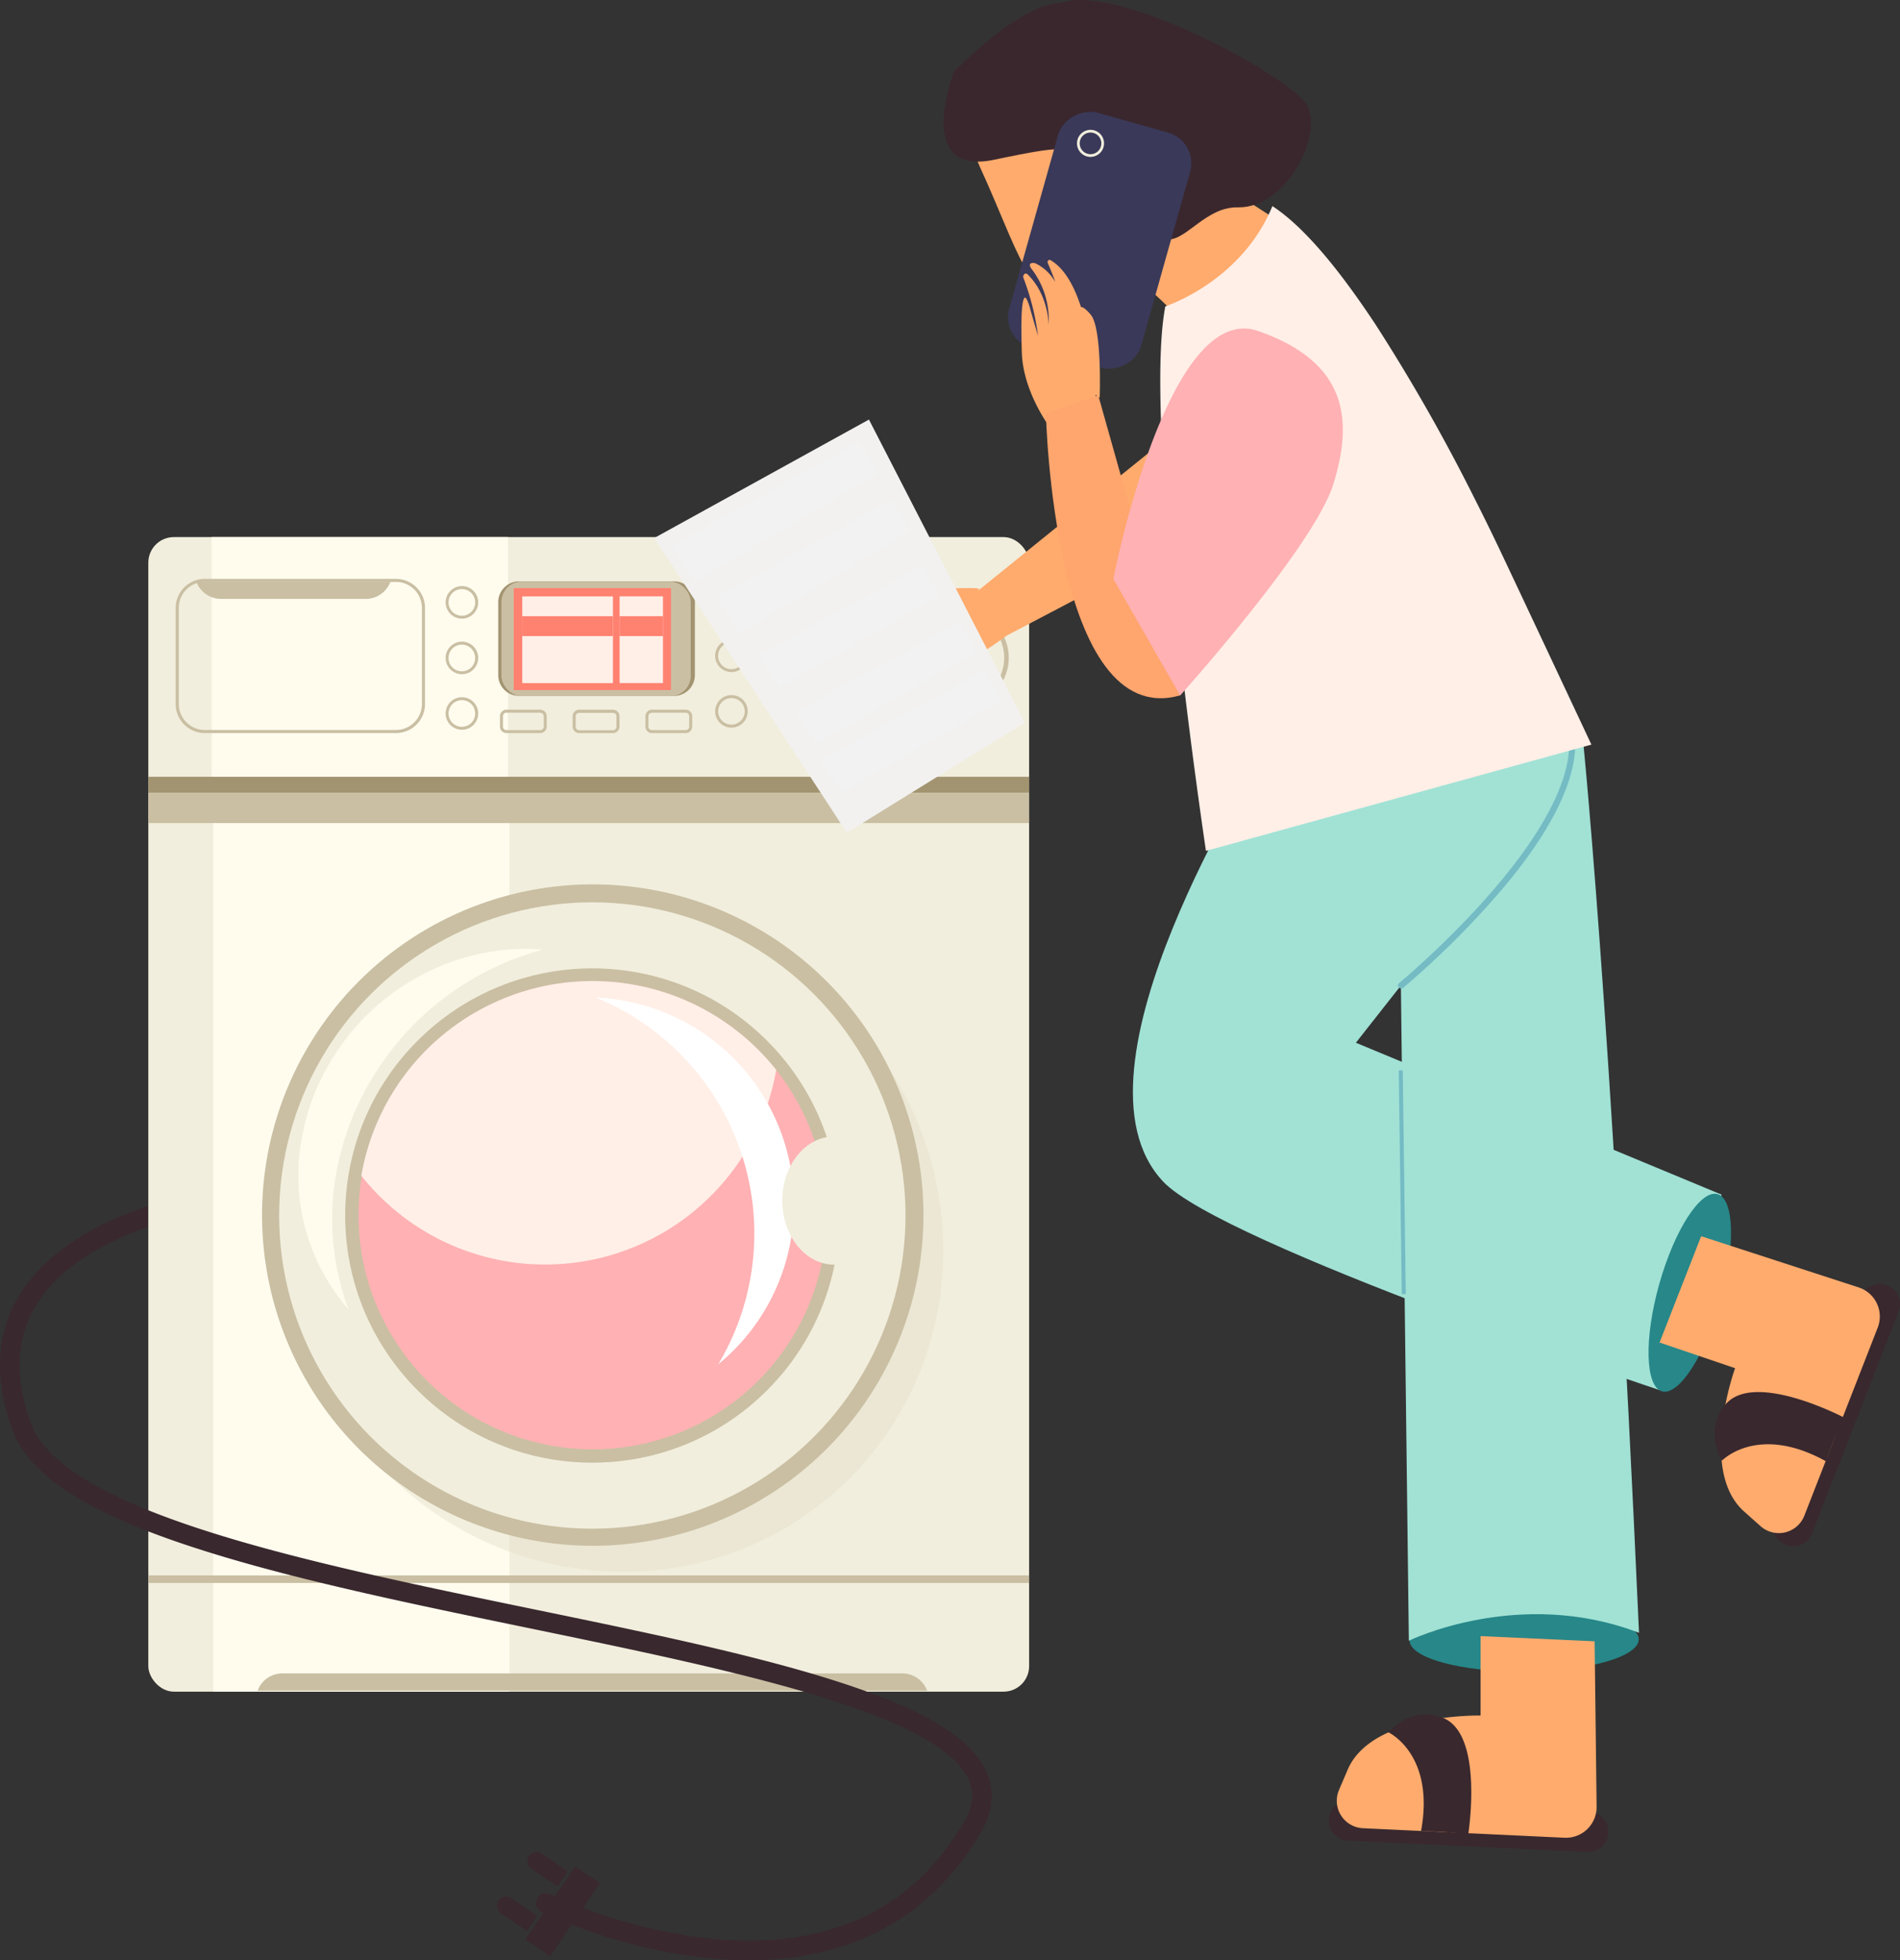 <svg xmlns="http://www.w3.org/2000/svg" viewBox="0 0 365.22 376.77"><rect x="0" y="0" width="365.22" height="376.77" fill="#333333" stroke="none"/><defs><style>.cls-1{isolation:isolate;}.cls-2{fill:#f1eedd;}.cls-3{fill:#fffcee;}.cls-4{fill:#a39471;}.cls-5{fill:#cabfa3;}.cls-6{fill:#ff8170;}.cls-7{fill:#ffefe7;}.cls-8{opacity:0.42;mix-blend-mode:multiply;}.cls-9{fill:#e2dec7;}.cls-10{fill:#ffb1b3;}.cls-11{fill:#fff;}.cls-12{fill:#39282e;}.cls-13{fill:#ffab6d;}.cls-14{fill:#a1e2d5;}.cls-15{fill:#278789;}.cls-16{fill:#74bbc4;}.cls-17{fill:#3a272e;}.cls-18{fill:#3a3959;}.cls-19{fill:#ffa56e;}.cls-20{fill:#f2f1f0;}.cls-21{fill:#f2f2f2;}</style></defs><g class="cls-1"><g id="objects"><rect class="cls-2" x="28.51" y="103.24" width="169.31" height="221.94" rx="4.91"/><rect class="cls-3" x="40.68" y="103.24" width="56.96" height="46.08"/><rect class="cls-4" x="28.51" y="149.32" width="169.3" height="3.07"/><rect class="cls-5" x="28.51" y="152.39" width="169.3" height="5.83"/><path class="cls-5" d="M76.1,140.92H39.37a5.6,5.6,0,0,1-5.6-5.59V116.86a5.6,5.6,0,0,1,5.6-5.59H76.1a5.6,5.6,0,0,1,5.6,5.59v18.47A5.6,5.6,0,0,1,76.1,140.92ZM39.37,111.85a5,5,0,0,0-5,5v18.47a5,5,0,0,0,5,5H76.1a5,5,0,0,0,5-5V116.86a5,5,0,0,0-5-5Z"/><path class="cls-5" d="M88.79,118.92a3.13,3.13,0,1,1,3.13-3.13A3.13,3.13,0,0,1,88.79,118.92Zm0-5.68a2.56,2.56,0,1,0,2.55,2.55A2.56,2.56,0,0,0,88.79,113.24Z"/><path class="cls-5" d="M88.79,129.6a3.13,3.13,0,1,1,3.13-3.13A3.13,3.13,0,0,1,88.79,129.6Zm0-5.68a2.56,2.56,0,1,0,2.55,2.55A2.56,2.56,0,0,0,88.79,123.92Z"/><path class="cls-5" d="M88.79,140.28a3.13,3.13,0,1,1,3.13-3.13A3.13,3.13,0,0,1,88.79,140.28Zm0-5.69a2.56,2.56,0,1,0,2.55,2.56A2.56,2.56,0,0,0,88.79,134.59Z"/><path class="cls-5" d="M140.6,118.51a3.13,3.13,0,1,1,3.13-3.13A3.13,3.13,0,0,1,140.6,118.51Zm0-5.68a2.56,2.56,0,1,0,2.55,2.55A2.56,2.56,0,0,0,140.6,112.83Z"/><path class="cls-5" d="M140.6,129.19a3.13,3.13,0,1,1,3.13-3.13A3.13,3.13,0,0,1,140.6,129.19Zm0-5.68a2.56,2.56,0,1,0,2.55,2.55A2.56,2.56,0,0,0,140.6,123.51Z"/><path class="cls-5" d="M140.6,139.87a3.13,3.13,0,1,1,3.13-3.13A3.13,3.13,0,0,1,140.6,139.87Zm0-5.68a2.55,2.55,0,1,0,2.55,2.55A2.56,2.56,0,0,0,140.6,134.19Z"/><path class="cls-4" d="M129.51,133.77H99.77a4,4,0,0,1-4-3.9V115.65a4,4,0,0,1,4-3.9h29.74a4,4,0,0,1,4.06,3.9v14.22A4,4,0,0,1,129.51,133.77Z"/><rect class="cls-5" x="96.39" y="111.8" width="36.38" height="22.02" rx="3.9"/><rect class="cls-6" x="98.75" y="113.05" width="30.23" height="19.6"/><rect class="cls-7" x="114.93" y="118.8" width="16.67" height="8.34" transform="translate(246.24 -0.3) rotate(90)"/><rect class="cls-7" x="100.77" y="114.25" width="16.67" height="17.43" transform="translate(232.07 13.87) rotate(90)"/><rect class="cls-6" x="121.36" y="116.19" width="3.82" height="8.34" transform="translate(243.63 -2.91) rotate(90)"/><rect class="cls-6" x="107.19" y="111.65" width="3.82" height="17.43" transform="translate(229.46 11.26) rotate(90)"/><path class="cls-5" d="M75.06,111.8a3.12,3.12,0,0,1-.18.42,5.05,5.05,0,0,1-4.56,2.91H42.48a5.08,5.08,0,0,1-4.57-2.91c-.06-.14-.12-.27-.17-.42Z"/><path class="cls-5" d="M103.84,140.92H97.35a1.25,1.25,0,0,1-1.25-1.25v-2a1.25,1.25,0,0,1,1.25-1.25h6.49a1.25,1.25,0,0,1,1.25,1.25v2A1.25,1.25,0,0,1,103.84,140.92ZM97.35,137a.67.67,0,0,0-.67.67v2a.67.67,0,0,0,.67.67h6.49a.68.68,0,0,0,.68-.67v-2a.68.68,0,0,0-.68-.67Z"/><path class="cls-5" d="M117.83,140.92h-6.5a1.25,1.25,0,0,1-1.25-1.25v-2a1.25,1.25,0,0,1,1.25-1.25h6.5a1.26,1.26,0,0,1,1.25,1.25v2A1.26,1.26,0,0,1,117.83,140.92Zm-6.5-3.89a.67.67,0,0,0-.67.67v2a.67.67,0,0,0,.67.67h6.5a.67.67,0,0,0,.67-.67v-2a.67.67,0,0,0-.67-.67Z"/><path class="cls-5" d="M131.81,140.92h-6.49a1.25,1.25,0,0,1-1.25-1.25v-2a1.25,1.25,0,0,1,1.25-1.25h6.49a1.25,1.25,0,0,1,1.25,1.25v2A1.25,1.25,0,0,1,131.81,140.92ZM125.32,137a.67.67,0,0,0-.68.67v2a.67.67,0,0,0,.68.67h6.49a.67.67,0,0,0,.67-.67v-2a.67.67,0,0,0-.67-.67Z"/><path class="cls-5" d="M160.34,135.73a9.3,9.3,0,0,1,0-18.59v.58a8.72,8.72,0,0,0,0,17.44Z"/><path class="cls-5" d="M183.07,135.73a9.3,9.3,0,1,1,0-18.59v.58a8.72,8.72,0,0,0,0,17.44Z"/><path class="cls-5" d="M184.3,135.73v-.57a8.72,8.72,0,0,0,0-17.44v-.58a9.3,9.3,0,1,1,0,18.59Z"/><rect class="cls-5" x="184.01" y="114.63" width="0.58" height="24.05"/><path class="cls-5" d="M161.37,135.73v-.57a8.72,8.72,0,0,0,0-17.44v-.58a9.3,9.3,0,1,1,0,18.59Z"/><rect class="cls-5" x="161.08" y="114.63" width="0.58" height="24.05"/><rect class="cls-3" x="40.97" y="158.23" width="56.95" height="166.96"/><path class="cls-5" d="M178.22,325H49.51a3.12,3.12,0,0,1,.18-.42,5.05,5.05,0,0,1,4.56-2.91H173.47a5.07,5.07,0,0,1,4.57,2.91C178.11,324.7,178.16,324.83,178.22,325Z"/><rect class="cls-5" x="28.51" y="302.83" width="169.3" height="1.46"/><g class="cls-8"><path class="cls-9" d="M157.47,189l8,9.19c23.05,26.54,20.67,66.36-5.32,88.93s-65.74,19.35-88.79-7.19l-8-9.19Z"/></g><path class="cls-5" d="M177.51,233.65a63.57,63.57,0,1,1-1.16-12.17A63.65,63.65,0,0,1,177.51,233.65Z"/><circle class="cls-2" cx="113.86" cy="233.65" r="60.2"/><circle class="cls-5" cx="113.86" cy="233.65" r="47.51" transform="translate(-131.87 148.95) rotate(-45)"/><path class="cls-10" d="M157.53,222.52a45,45,0,1,1-8.33-16.85A45.07,45.07,0,0,1,157.53,222.52Z"/><path class="cls-7" d="M149.2,205.67A45.08,45.08,0,0,1,69.45,226a45.08,45.08,0,0,1,79.75-20.34Z"/><path class="cls-11" d="M138.06,262.26a49,49,0,0,0-23.54-70.5,39.78,39.78,0,0,1,23.54,70.5Z"/><path class="cls-3" d="M104.35,182.54a54.82,54.82,0,0,0-32.2,23.73,53.22,53.22,0,0,0-7.66,20.08A49.4,49.4,0,0,0,67,251.71a39.13,39.13,0,0,1-9.09-32.32,43.3,43.3,0,0,1,6.22-16.3C73.14,188.81,89.05,181.29,104.35,182.54Z"/><ellipse class="cls-2" cx="160.34" cy="230.78" rx="9.97" ry="12.32"/><path class="cls-12" d="M189.64,340.66c-3-6.83-12.92-12.61-31.15-18.21-15.71-4.82-35.3-8.86-56.05-13.14-22.16-4.58-45.07-9.31-63-15.09C19.64,287.85,8.68,281.11,5.93,273.6c-3.18-8.66-2.87-16.25.93-22.57,4.69-7.82,13.9-12.5,21.56-15.19v-4c-8.45,2.8-19.2,8-24.76,17.25-4.42,7.34-4.84,16-1.25,25.8C5.64,283.67,17,291,38.27,297.79c18.15,5.84,41.16,10.59,63.41,15.18,38.74,8,78.81,16.27,84.53,29.2,1.13,2.55.82,5.25-1,8.24-10,16.95-26.35,24.43-48.57,22.26a101,101,0,0,1-31-8.6,1.88,1.88,0,0,0-1.67,3.36,103.13,103.13,0,0,0,32.25,9q3.9.38,7.61.38a57.1,57.1,0,0,0,20.27-3.45c10.22-3.85,18.43-10.92,24.39-21C190.88,348.26,191.27,344.34,189.64,340.66Z"/><path class="cls-12" d="M103.31,368.29l-5-3.4a1.75,1.75,0,0,0-2,2.89l5,3.41Z"/><path class="cls-12" d="M109.16,359.73l-5-3.4a1.75,1.75,0,1,0-2,2.89l5,3.4Z"/><rect class="cls-12" x="99.66" y="364.56" width="16.95" height="5.75" transform="translate(-256.21 249.3) rotate(-55.64)"/><polygon class="cls-13" points="187.02 114.34 243.69 68.55 251.64 91.64 191.16 123.41 187.02 114.34"/><path class="cls-13" d="M188,113.39s3-.8-10.72,0c-10.88.66-4.61,16.29,1.79,15.75s14.45-7,14.45-7Z"/><path class="cls-13" d="M173.61,114.41s-6.4,3.53-4.5,5.09a2.54,2.54,0,0,0,3.35.28s-4.27,1-2.78,3.44,4.42,1.15,4.42,1.15a1.66,1.66,0,0,0-1.86,1.81c.12,2.71,3.21,3,4.47,2.24S176.64,115,173.61,114.41Z"/><path class="cls-13" d="M183.31,113l-1.15-.14a3.7,3.7,0,0,0-3.44,1.52c-2.45,3.43-7.31,10.68-5,11.29C176.75,126.49,188.06,114.5,183.31,113Z"/><path class="cls-14" d="M242.18,144.54c.45,1.57-38.89,61.09-18.59,82.6,11.28,12,95.73,40.18,95.73,40.18l11.6-37.68-70.29-29.2,34-43.22-20.82-25.08-33-2.08Z"/><path class="cls-15" d="M315,315.12c0,3.36-9.82,6.15-22,6.21s-22-2.61-22.06-6,9.83-6.15,22-6.21S315,311.75,315,315.12Z"/><path class="cls-14" d="M268.75,140.68c-.08,1.8,2.06,174.71,2.06,174.71S292,305,315.05,313.87C309.67,193,304,139.25,304,139.25Z"/><path class="cls-12" d="M305.05,356l-45.88-2.17a3.87,3.87,0,1,1,.37-7.73l45.87,2.17a3.87,3.87,0,1,1-.36,7.73Z"/><path class="cls-13" d="M306.52,315.5l-21.92-1v15.27s-20.9-.47-25.55,10.41l-1.67,3.91a5.28,5.28,0,0,0,4.6,7.34l38.74,1.83a5.9,5.9,0,0,0,6.18-6Z"/><path class="cls-12" d="M266.89,333s9,4.19,6.26,19a72.59,72.59,0,0,1,9.07.62s3.1-19.3-4.89-22.42C271.25,327.81,266.89,333,266.89,333Z"/><rect class="cls-16" x="269.15" y="205.77" width="0.77" height="42.99" transform="translate(-3.06 3.68) rotate(-0.78)"/><path class="cls-15" d="M330.14,229.54c3.25.91,3.48,10.14.54,20.61s-8,18.21-11.21,17.3-3.48-10.14-.53-20.61S326.9,228.63,330.14,229.54Z"/><path class="cls-12" d="M365,252l-16.7,42.79a3.87,3.87,0,0,1-7.21-2.82l16.7-42.78A3.87,3.87,0,0,1,365,252Z"/><path class="cls-13" d="M327,237.63l-8,20.44L333.52,263s-7.12,19.66,1.72,27.54l3.17,2.82a5.27,5.27,0,0,0,8.42-2l14.1-36.14a5.88,5.88,0,0,0-3.67-7.75Z"/><path class="cls-12" d="M331,280.77s6.84-7.16,20,.13a73.73,73.73,0,0,1,3.48-8.4s-17.3-9.1-22.81-2.52C327.44,275,331,280.77,331,280.77Z"/><path class="cls-13" d="M209.49,46.58c3.23,2.51,15.65,11.35,19.28,17.61,12.33,2.1,21.32-18.94,21.32-18.94L211.21,20.33Z"/><path class="cls-13" d="M204.56,1.84s-23.76,13.77-16.2,30.25,9.45,26.54,17.09,23.21,10.58-8,10-14.19S218.39.43,204.56,1.84Z"/><path class="cls-17" d="M183.38,13.76S175.46,34,191.14,30.7s14.61-2.46,17.18,1.77,12-4.11,7.76-18.55S204.44-7,183.38,13.76Z"/><path class="cls-13" d="M210.7,28c.38,2.45-.83,4.67-2.7,5s-3.7-1.46-4.08-3.91.83-4.68,2.7-5S210.32,25.56,210.7,28Z"/><path class="cls-17" d="M199.05,23.5s12.4-3.45,19,14.16,10.51,2,19.86,2.2,16.3-13.72,13.45-19.42-39.91-25.75-49-19.1S186.88,26.68,199.05,23.5Z"/><rect class="cls-18" x="187.89" y="33.02" width="46.97" height="26.35" rx="6.11" transform="translate(109.64 237.14) rotate(-74.28)"/><path class="cls-13" d="M201.8,82.13s-5.2-6.83-5.39-14.51c-.09-3.69-.23-9.38.5-10.35.39-.52,1.09,1.94,1.22,2.5l1.4,4.79a47.71,47.71,0,0,0-2.8-11.12c-.21-.58.36-1.12.77-.72,4.07,3.92,4.06,9.68,4.06,9.68a16,16,0,0,0-3.28-10.72c-.92-1.26.41-1.21.73-1.06,5.75,2.69,5.76,10.6,5.76,10.6a50.21,50.21,0,0,0-3.36-10.64c-.17-.4.19-.77.55-.56,2.54,1.52,7.38,6.3,8.69,26.59C203.62,83.23,201.8,82.13,201.8,82.13Z"/><path class="cls-13" d="M211.39,76.47s.5-13.4-1.74-16-2.39-1.26-2.19.66-1.92,11.17-1.92,11.17Z"/><path class="cls-2" d="M212.22,27.56a2.6,2.6,0,1,1-2.6-2.6A2.59,2.59,0,0,1,212.22,27.56Z"/><path class="cls-18" d="M211.7,27.56a2.08,2.08,0,1,1-2.08-2.08A2.08,2.08,0,0,1,211.7,27.56Z"/><path class="cls-16" d="M269.28,190a.58.58,0,0,1-.37-1c.42-.35,42-34.86,30.84-53.24a.58.58,0,0,1,1-.59c2.72,4.5,2.75,10.2.06,17-2.11,5.33-5.9,11.32-11.27,17.82a168.35,168.35,0,0,1-19.88,19.94A.58.58,0,0,1,269.28,190Z"/><path class="cls-19" d="M201.05,79.51s1.36,61.09,25.8,54.16c3.5-18.11-9.44-35.28-9.44-35.28L211.11,76Z"/><path class="cls-7" d="M305.9,143.13l-74.09,20.43S219.55,82,224,58.89c0,0,14.63-4.72,20.58-19.27,3.55,2.31,7.31,6.08,11.08,10.7,2.92,3.58,5.85,7.68,8.71,12a353.81,353.81,0,0,1,18.94,33.24c1.9,3.75,3.49,7,4.67,9.49C289.54,108.27,305.9,143.13,305.9,143.13Z"/><path class="cls-10" d="M214,111.28s10.4-53.75,27.86-47.65S260,81,256.32,93s-29.47,40.69-29.47,40.69Z"/><polygon class="cls-20" points="125.76 103.42 167.03 80.65 196.98 138.9 162.78 160.07 125.76 103.42"/><polygon class="cls-21" points="128.98 105.11 133.57 111.81 168.76 90.95 165.17 84.82 128.98 105.11"/><polygon class="cls-21" points="137.69 114.9 142.28 121.59 175.1 102.14 171.34 96.03 137.69 114.9"/><polygon class="cls-21" points="145.66 125.99 149.96 132.08 180.72 114.38 177.2 108.81 145.66 125.99"/><polygon class="cls-21" points="152.78 136.85 157.08 142.94 187.84 125.23 184.32 119.67 152.78 136.85"/><polygon class="cls-21" points="157.57 146.18 161.87 152.27 192.64 134.56 189.11 129 157.57 146.18"/></g></g></svg>